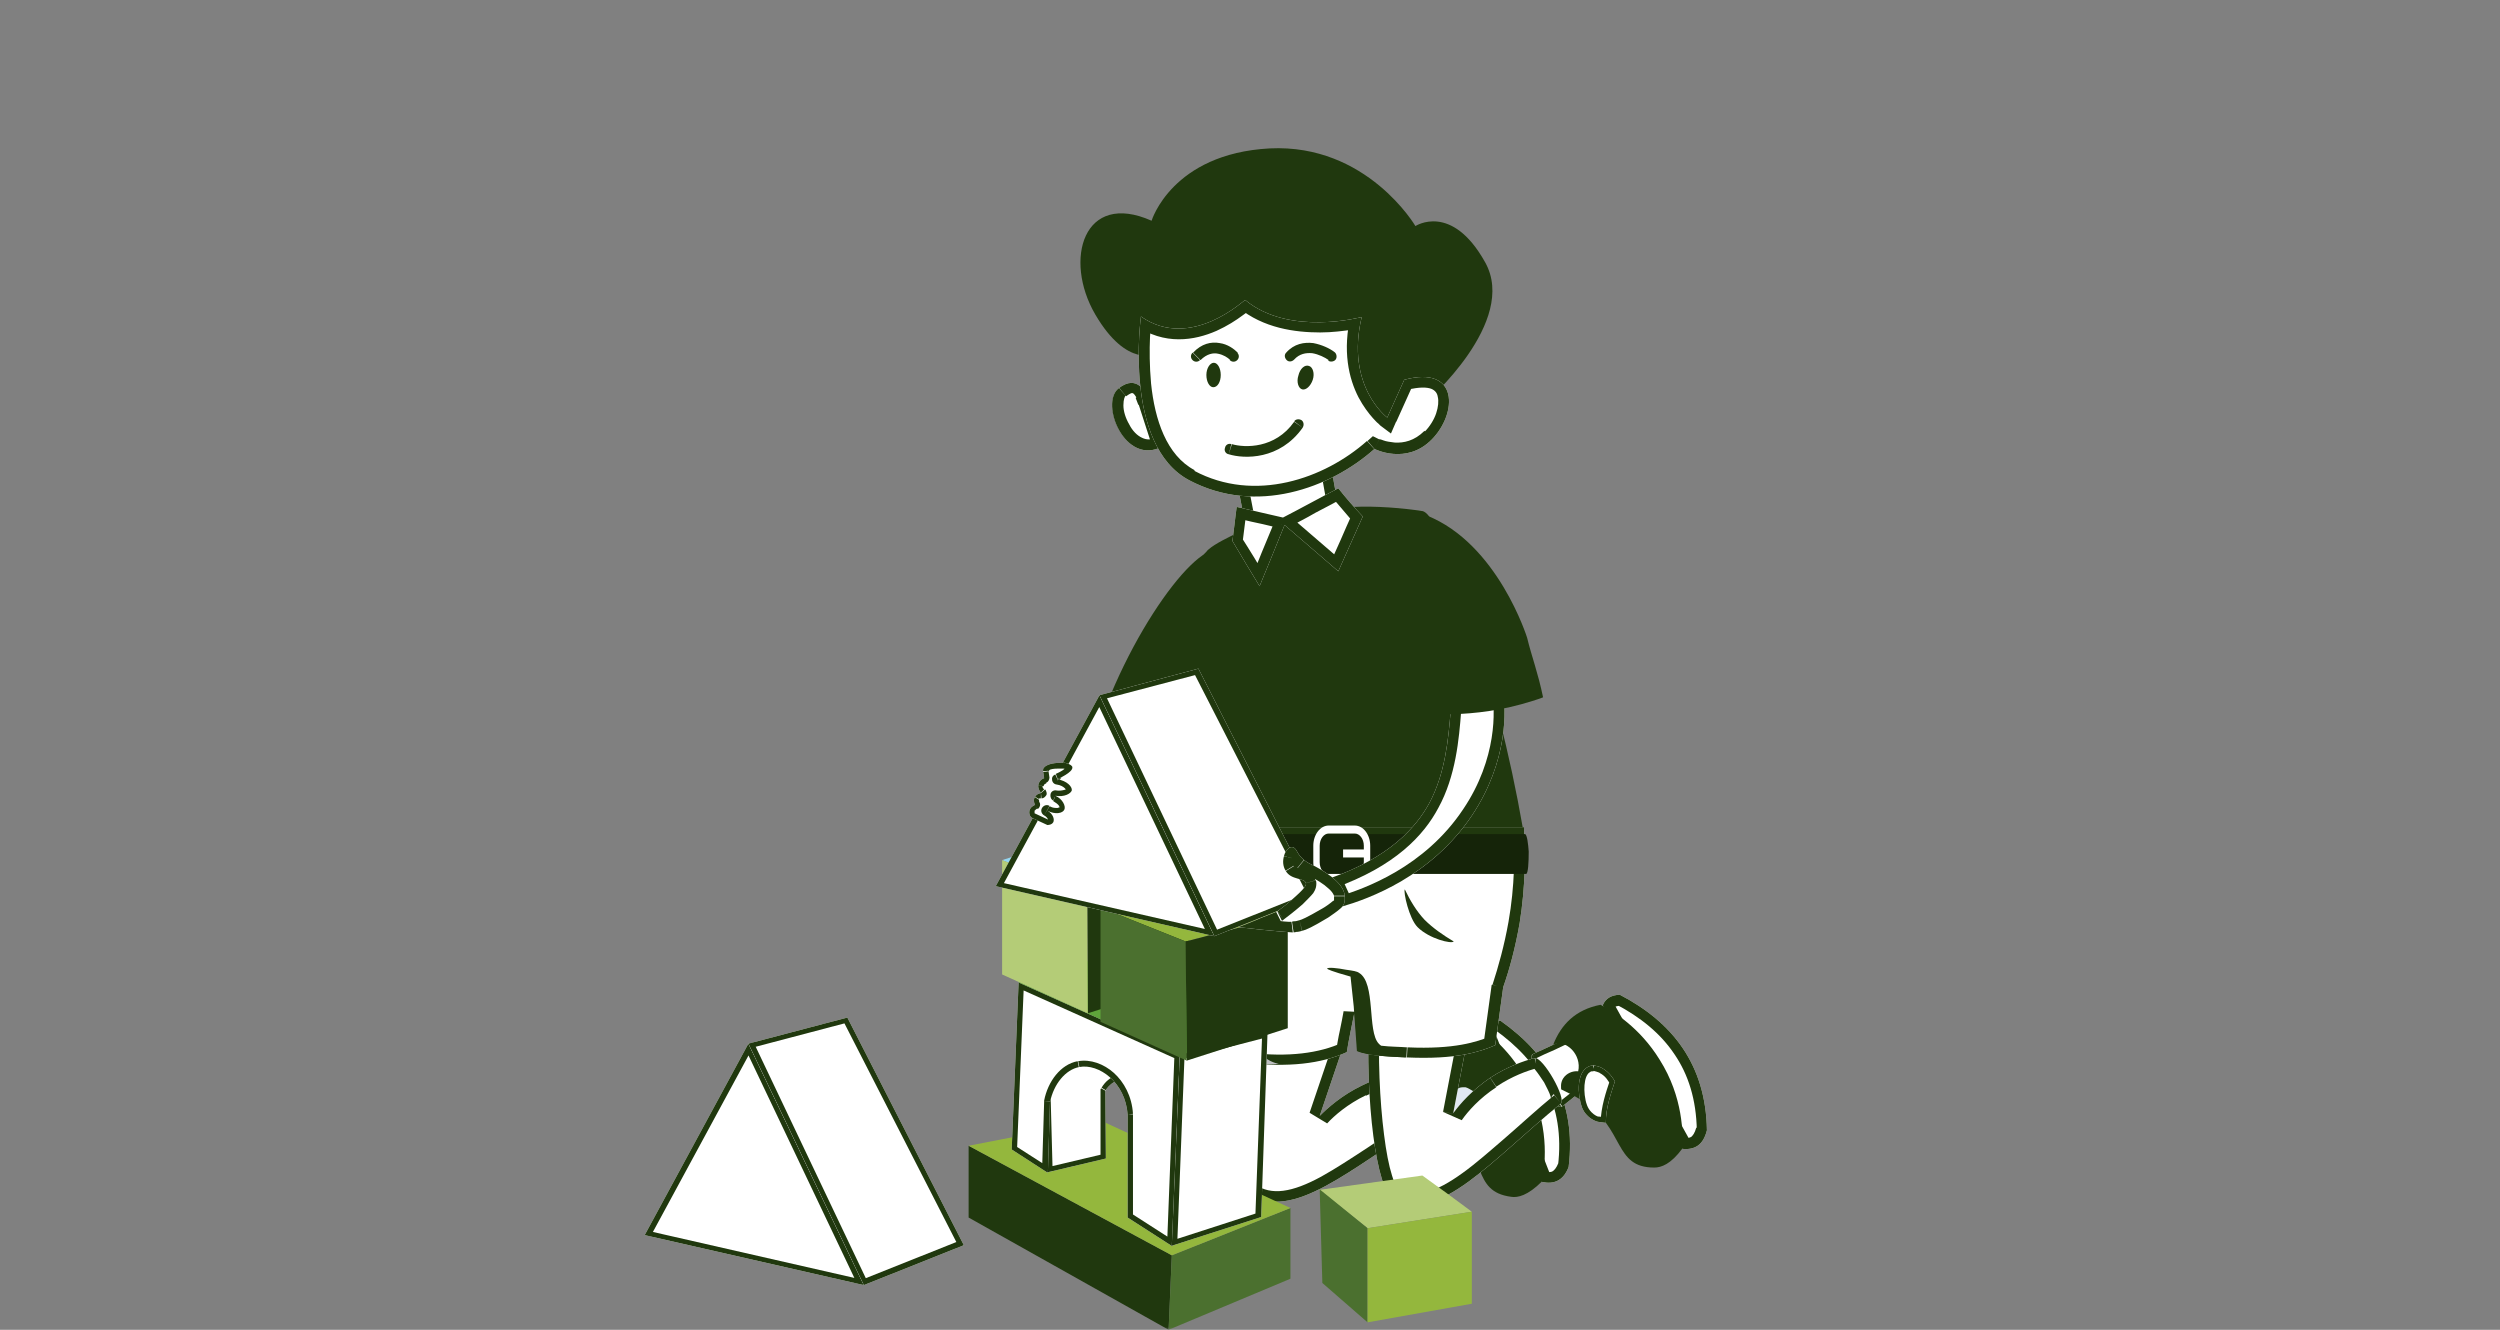 <svg version="1.1" id="Layer_1" xmlns="http://www.w3.org/2000/svg" xmlns:xlink="http://www.w3.org/1999/xlink" x="0" y="0" viewBox="0 0 470 250" style="enable-background:new 0 0 470 250" xml:space="preserve"><rect x="0" y="0" width="470" height="250" fill="#808080" stroke="none"/><style>.st3{fill:#fff}.st3,.st4{clip-path:url(#SVGID_00000135680100378843839800000013368818271233107361_)}.st5{clip-path:url(#SVGID_00000111905922627870145030000014826748073936662973_);fill:#20380e}.st6{clip-path:url(#SVGID_00000135680100378843839800000013368818271233107361_);fill:#e1e8f2}.st7,.st8,.st9{clip-path:url(#SVGID_00000077319583913307802240000014348191187465532044_);fill:#20380e}.st8,.st9{clip-path:url(#SVGID_00000135680100378843839800000013368818271233107361_)}.st9{clip-path:url(#SVGID_00000022556492047859822660000014709044528657222542_)}.st10,.st11,.st12{clip-path:url(#SVGID_00000009588872953577512750000015418937497278863799_);fill:#20380e}.st11,.st12{clip-path:url(#SVGID_00000177470334291607441370000005081889018690536071_)}.st12{clip-path:url(#SVGID_00000049931353834620743130000009963089770086539950_)}.st13,.st14,.st15{clip-path:url(#SVGID_00000181081267601588806050000011008824291891019427_);fill:#20380e}.st14,.st15{clip-path:url(#SVGID_00000136398150506580106090000017619537198171196310_)}.st15{clip-path:url(#SVGID_00000121982967019468945060000018198291234037246391_)}.st16{clip-path:url(#SVGID_00000135680100378843839800000013368818271233107361_);enable-background:new}.st17{clip-path:url(#SVGID_00000023980646645779190210000003734245288897544635_);fill:#bcbec0}.st18,.st19{clip-path:url(#SVGID_00000135680100378843839800000013368818271233107361_);fill:#eaa15e}.st19{fill:#152409}.st20{clip-path:url(#SVGID_00000116228951393075935270000008579988205195153287_);fill:#20380e}.st21,.st22{clip-path:url(#SVGID_00000135680100378843839800000013368818271233107361_);fill:#4b702f}.st22{fill:#94b73d}.st23,.st24,.st25{clip-path:url(#SVGID_00000063591283561279236540000011275215289679734151_);fill:#20380e}.st24,.st25{clip-path:url(#SVGID_00000090289192809184017190000009664509873481423763_)}.st25{clip-path:url(#SVGID_00000156548943611194407160000017889024051951025829_)}.st26,.st27,.st28{clip-path:url(#SVGID_00000135680100378843839800000013368818271233107361_);fill:#5fa43a}.st27,.st28{fill:#94d7f2}.st28{fill:#b4cc77}.st29,.st30{clip-path:url(#SVGID_00000067210826196412195620000013067221322789533063_);fill:#20380e}.st30{clip-path:url(#SVGID_00000018205694575850712450000011118221002246216605_)}.st31,.st32,.st33{clip-path:url(#SVGID_00000165924778855855544670000015075416577343883908_);fill:#20380e}.st32,.st33{clip-path:url(#SVGID_00000023256478004318003120000017234545443606474124_)}.st33{clip-path:url(#SVGID_00000064354079321109232410000012262935871088370366_)}.st34,.st35,.st36{clip-path:url(#SVGID_00000008123142874138150670000004366531477472944524_);fill:#20380e}.st35,.st36{clip-path:url(#SVGID_00000159434383547711884990000012151650840685509026_)}.st36{clip-path:url(#SVGID_00000049211500597004331860000017036356491167579818_)}</style><switch><g><defs><filter id="Adobe_OpacityMaskFilter" filterUnits="userSpaceOnUse" x="0" y="0" width="470" height="250"><feColorMatrix values="1 0 0 0 0 0 1 0 0 0 0 0 1 0 0 0 0 0 1 0"/></filter></defs><mask maskUnits="userSpaceOnUse" x="0" y="0" width="470" height="250" id="SVGID_1_"><g style="filter:url(#Adobe_OpacityMaskFilter)"><path d="M0 20C0 9 9 0 20 0h430c11 0 20 9 20 20v230H0V20z" style="fill:#f4f7eb"/></g></mask><g style="mask:url(#SVGID_1_)"><defs><path id="SVGID_00000042708770579360643350000014002707470382824608_" d="M0 0h470v250H0z"/></defs><clipPath id="SVGID_00000120557429947375079470000010878964257929508276_"><use xlink:href="#SVGID_00000042708770579360643350000014002707470382824608_" style="overflow:visible"/></clipPath><path style="clip-path:url(#SVGID_00000120557429947375079470000010878964257929508276_);fill:#fff" d="M252.4 99.8c-.7-4.1-1.5-8.2-2.2-12.3-5.9 1.1-11.8 2.2-17.6 3.3.8 4.1 1.6 8.3 2.4 12.4 5.8-1.2 11.6-2.3 17.4-3.4z"/><g style="clip-path:url(#SVGID_00000120557429947375079470000010878964257929508276_)"><defs><path id="SVGID_00000096035536442571650710000010392098200776851896_" d="M252.4 99.8c-.7-4.1-1.5-8.2-2.2-12.3-5.9 1.1-11.8 2.2-17.6 3.3.8 4.1 1.6 8.3 2.4 12.4 5.8-1.2 11.6-2.3 17.4-3.4z"/></defs><clipPath id="SVGID_00000033331770361735684110000004959415313530397095_"><use xlink:href="#SVGID_00000096035536442571650710000010392098200776851896_" style="overflow:visible"/></clipPath><path style="clip-path:url(#SVGID_00000033331770361735684110000004959415313530397095_);fill:#20380e" d="M235.3 105.1c2.9-.6 5.8-1.1 8.7-1.7 2.9-.6 5.8-1.1 8.7-1.7l-.8-3.9c-2.9.6-5.8 1.1-8.7 1.7-2.9.6-5.8 1.1-8.7 1.7l.8 3.9zm-4.7-14c.4 2.1.8 4.1 1.2 6.2.4 2.1.8 4.1 1.2 6.2l3.9-.8c-.4-2.1-.8-4.1-1.2-6.2-.4-2.1-.8-4.1-1.2-6.2l-3.9.8zm19.2-5.6c-2.9.5-5.9 1.1-8.8 1.6-2.9.5-5.9 1.1-8.8 1.6l.7 3.9c2.9-.5 5.9-1.1 8.8-1.6 2.9-.5 5.9-1.1 8.8-1.6l-.7-3.9zm4.5 13.9c-.7-4.1-1.5-8.2-2.2-12.3l-3.9.7c.7 4.1 1.5 8.2 2.2 12.3l3.9-.7zm-19.3 3.7-2 .4.4 2 2-.4-.4-2zm-2.5-12.3-.4-2-2 .4.4 2 2-.4zm17.7-3.3 2-.3-.4-2-2 .4.4 1.9zm2.2 12.3.4 2 1.9-.4-.3-1.9-2 .3z"/></g><path style="clip-path:url(#SVGID_00000120557429947375079470000010878964257929508276_);fill:#e1e8f2" d="M264.4 200.8c-1.3.6 2.2 11.3 4.2 10.5 1.4-.8 2.8-1.7 4.2-2.5.4-.7.8-1.7 1-2.9.7-3.6-1-6.5-1.6-7.5l-7.8 2.4z"/><path style="clip-path:url(#SVGID_00000120557429947375079470000010878964257929508276_);fill:#fff" d="M282.1 191.9c-1.5-.1-2.7.3-3.4 1.5l11.2 28.8c2.2.5 4-.2 5-2.8 1.5-12.2-3.6-21-12.8-27.5z"/><g style="clip-path:url(#SVGID_00000120557429947375079470000010878964257929508276_)"><defs><path id="SVGID_00000032650487747697508290000003585868337297253564_" d="M282.1 191.9c-1.5-.1-2.7.3-3.4 1.5l11.2 28.8c2.2.5 4-.2 5-2.8 1.5-12.2-3.6-21-12.8-27.5z"/></defs><clipPath id="SVGID_00000077324901383647044730000003937437551061323400_"><use xlink:href="#SVGID_00000032650487747697508290000003585868337297253564_" style="overflow:visible"/></clipPath><path style="clip-path:url(#SVGID_00000077324901383647044730000003937437551061323400_);fill:#20380e" d="M282.1 189.9v4-4zm14.8 29.7c.8-6.4-.2-12.1-2.6-17s-6.2-9-11.1-12.4l-2.3 3.3c4.4 3.1 7.7 6.7 9.8 10.9 2 4.1 2.9 9 2.2 14.8l4 .4zm-7.5 4.5c1.4.3 2.9.3 4.3-.4s2.4-2 3-3.6l-3.7-1.5c-.4 1-.8 1.4-1.1 1.6-.3.2-.8.2-1.5 0l-1 3.9zm-12.6-29.9L288 223l3.7-1.5-11.2-28.8-3.7 1.5zm5.5-4.3c-2-.2-4 .4-5.3 2.5l3.4 2.1c.2-.4.6-.6 1.5-.6l.4-4zm-.2 2 1.2-1.6-.5-.4h-.6v2zm12.8 27.5 1.9.7.1-.2v-.3l-2-.2zm-5 2.8-1.9.7.4 1 1 .2.5-1.9zm-11.2-28.8-1.7-1-.5.8.4.9 1.8-.7zm3.4-1.5-.2 2h.2v-2z"/></g><path style="clip-path:url(#SVGID_00000120557429947375079470000010878964257929508276_);fill:#20380e" d="M272.4 205.1c-1.1-.2-2.3.1-3 .9-.7.8-.7 1.8-.7 2 .9.6 2.3 1.5 3.8 2.8 7.2 6.4 4 13.2 11.6 14.2 1.2.2 3.1-.2 5.8-2.9.5-2.5 1.5-9.5-2-17.1-2.9-6.5-7.4-10.2-9.6-11.7-4.8.3-7.8 2.7-9.9 6.2 2.6-.7 5.2 2.7 4 5.6z"/><path style="clip-path:url(#SVGID_00000120557429947375079470000010878964257929508276_);fill:#e1e8f2" d="M275.5 204.4c.4.1.9.4 1.4.7 1.3.9 1.9 2.2 2.1 2.8-1.1 2.3-2.3 4.6-2.8 7.5l-1.4-.4c-.4-.2-1.1-.6-1.7-1.3-.9-1.2-1-2.5-1-2.9-.2-3.2.7-5.7 2.3-6.3.3-.1.7-.1 1.1-.1z"/><path style="clip-path:url(#SVGID_00000120557429947375079470000010878964257929508276_);fill:#fff" d="M264.7 201.5c-2.1.3-5.3.9-8.7 2.6-3.7 1.8-6.3 4.1-7.9 5.7l4.1-12.1c-4.9-3.6-15.9-15.6-17.1-8.8-3.1 16.7-3.1 33.1-.3 35.4 8.1 5.7 19.3-4.8 33.6-13.6 1.2-.8-2.2-9.2-3.7-9.2z"/><g style="clip-path:url(#SVGID_00000120557429947375079470000010878964257929508276_)"><defs><path id="SVGID_00000120521117683275093340000001255497859331574712_" d="M264.7 201.5c-2.1.3-5.3.9-8.7 2.6-3.7 1.8-6.3 4.1-7.9 5.7l4.1-12.1c-4.9-3.6-15.9-15.6-17.1-8.8-3.1 16.7-3.1 33.1-.3 35.4 8.1 5.7 19.3-4.8 33.6-13.6 1.2-.8-2.2-9.2-3.7-9.2z"/></defs><clipPath id="SVGID_00000098914119240611538830000010139060183382486942_"><use xlink:href="#SVGID_00000120521117683275093340000001255497859331574712_" style="overflow:visible"/></clipPath><path style="clip-path:url(#SVGID_00000098914119240611538830000010139060183382486942_);fill:#20380e" d="m263.2 202.9 2.8-2.8-2.8 2.8zm6.2 9.5c1-.6 1.2-1.7 1.2-2.1.1-.6 0-1.2-.1-1.7-.2-1.1-.6-2.4-1.1-3.5-.5-1.2-1.1-2.4-1.7-3.3-.3-.5-.7-.9-1.1-1.3-.3-.3-1.1-.9-2.1-.9l.1 4c-.6 0-.9-.3-.8-.2.1.1.2.3.5.6.4.7.9 1.6 1.3 2.6s.7 2 .8 2.7c.1.4.1.6.1.6 0 .2 0-.5.7-.9l2.2 3.4zM233.6 226c5.1 3.5 10.9 1.8 16.6-1.3 2.9-1.6 6-3.6 9.2-5.7 3.2-2.1 6.5-4.4 10.1-6.6l-2.1-3.4c-3.6 2.2-7 4.6-10.2 6.7-3.2 2.1-6.1 4-8.8 5.5-5.5 3-9.4 3.6-12.4 1.5l-2.4 3.3zm-.6-37.4c-1.6 8.4-2.3 16.8-2.4 23.4 0 3.3.1 6.2.5 8.5.2 1.1.4 2.2.8 3 .3.8.8 1.7 1.5 2.3l2.5-3.1c.1.1-.1-.1-.3-.6-.2-.5-.4-1.3-.5-2.3-.3-2-.5-4.6-.5-7.8 0-6.3.8-14.5 2.3-22.7l-3.9-.7zm20.3 7.5c-1.1-.8-2.7-2.2-4.4-3.7-1.7-1.5-3.7-3.2-5.5-4.5-1.7-1.3-3.7-2.5-5.5-2.9-1-.2-2.1-.1-3.1.6s-1.5 1.8-1.7 3l3.9.7c.1-.6.2-.6.1-.5-.2.1-.2 0 .1.1.8.1 2.1.8 3.8 2.1 1.7 1.2 3.5 2.8 5.2 4.3 1.7 1.5 3.4 3 4.7 4l2.4-3.2zm-3.3 14.4 4.1-12.1-3.8-1.3-4.1 12.1 3.8 1.3zm5-8.2c-4 2-6.7 4.4-8.4 6.1l2.9 2.8c1.4-1.5 3.8-3.6 7.3-5.3l-1.8-3.6zm9.4-2.7c-2.3.3-5.7 1-9.4 2.8l1.8 3.6c3.2-1.6 6.1-2.2 8.1-2.4l-.5-4zm.2 1.9v-2l-4.7.1 3.3 3.3 1.4-1.4zm3.7 9.2-1-1.7 1 1.7zm-33.6 13.6-1.3 1.6h.2l1.1-1.6zm.3-35.3-2-.4 2 .4zm17.1 8.8 1.9.6.5-1.4-1.2-.9-1.2 1.7zm-4 12-1.9-.6 3.3 2-1.4-1.4zm7.8-5.7-.9-1.8.9 1.8zm8.8-2.6.2 2 4.1-.5-2.9-2.9-1.4 1.4z"/></g><path style="clip-path:url(#SVGID_00000120557429947375079470000010878964257929508276_);fill:#fff" d="M288.1 198.2c-1.2.8 3.7 10.9 5.6 9.8 1.3-1 2.5-2 3.8-3.1.3-.8.6-1.8.6-3 .2-3.7-1.8-6.4-2.5-7.2-2.5 1.2-5 2.4-7.5 3.5z"/><g style="clip-path:url(#SVGID_00000120557429947375079470000010878964257929508276_)"><defs><path id="SVGID_00000040569889414525446390000014871132439547569043_" d="M288.1 198.2c-1.2.8 3.7 10.9 5.6 9.8 1.3-1 2.5-2 3.8-3.1.3-.8.6-1.8.6-3 .2-3.7-1.8-6.4-2.5-7.2-2.5 1.2-5 2.4-7.5 3.5z"/></defs><clipPath id="SVGID_00000103238857741343958760000006281062318128915341_"><use xlink:href="#SVGID_00000040569889414525446390000014871132439547569043_" style="overflow:visible"/></clipPath><path style="clip-path:url(#SVGID_00000103238857741343958760000006281062318128915341_);fill:#20380e" d="M289.1 198.3h-2 2zm6.1-4.4c-1.2.6-2.5 1.2-3.7 1.7-1.2.6-2.5 1.2-3.8 1.7l.8 1.8c1.2-.6 2.5-1.2 3.7-1.7 1.2-.6 2.5-1.2 3.8-1.7l-.8-1.8zm4 8.2c.2-4-2-7-2.8-7.9l-1.5 1.3c.7.8 2.5 3.3 2.3 6.5l2 .1zm-.7 3.3c.3-.9.7-2 .7-3.3l-2-.1c0 1.1-.3 2-.6 2.7l1.9.7zm-4.2 3.4c.6-.5 1.3-1 1.9-1.5.6-.5 1.3-1 1.9-1.5l-1.2-1.6c-.6.5-1.3 1-1.9 1.5-.6.5-1.3 1-1.9 1.5l1.2 1.6zm-6.7-11.4c-.4.2-.5.6-.6.8-.1.3-.1.5-.1.8 0 .5.2 1 .3 1.6.3 1.1.9 2.5 1.6 3.8.7 1.3 1.5 2.5 2.2 3.4.4.4.8.8 1.3 1.1.5.3 1.1.5 1.8.1l-1-1.7c.2-.1.3 0 .2-.1-.2-.1-.4-.3-.7-.7-.6-.7-1.3-1.8-2-3.1-.6-1.2-1.2-2.5-1.5-3.4-.2-.5-.2-.9-.2-1.1v-.1s-.1.2-.3.4l-1-1.8zm.5.9h-1v1.6l1.4-.7-.4-.9zm7.5-3.5.8-.6-.5-.6-.7.3.4.9zm2.6 7.2-1-.1 1 .1zm-.7 3 .6.8.2-.2.1-.3-.9-.3zm-3.8 3.1.5.9h.2l-.7-.9zm-5.6-9.9h1v-1.8l-1.5 1 .5.8z"/></g><path style="clip-path:url(#SVGID_00000120557429947375079470000010878964257929508276_);fill:#fff" d="M304.5 187c-1.5.1-2.6.6-3.2 2l15 27c2.3.2 3.9-.7 4.6-3.5-.2-12.3-6.4-20.3-16.4-25.5z"/><g style="clip-path:url(#SVGID_00000120557429947375079470000010878964257929508276_)"><defs><path id="SVGID_00000104666523051880239740000012318715283089837234_" d="M304.5 187c-1.5.1-2.6.6-3.2 2l15 27c2.3.2 3.9-.7 4.6-3.5-.2-12.3-6.4-20.3-16.4-25.5z"/></defs><clipPath id="SVGID_00000054223610852134746390000013531940252604848804_"><use xlink:href="#SVGID_00000104666523051880239740000012318715283089837234_" style="overflow:visible"/></clipPath><path style="clip-path:url(#SVGID_00000054223610852134746390000013531940252604848804_);fill:#20380e" d="m303.1 185.6 2.8 2.8-2.8-2.8zm19.8 26.9c-.1-6.5-1.8-12-4.9-16.5-3.1-4.5-7.4-8-12.6-10.8l-1.8 3.5c4.8 2.5 8.6 5.6 11.2 9.5 2.6 3.8 4.1 8.5 4.2 14.3h3.9zm-6.8 5.5c1.4.2 3-.1 4.2-1 1.3-.9 2.1-2.3 2.5-4l-3.9-1c-.3 1.1-.7 1.5-.9 1.7-.3.2-.7.3-1.5.3l-.4 4zm-16.5-28 15 27 3.5-1.9-15-27-3.5 1.9zm4.8-5c-.9.1-1.9.3-2.8.8-.9.5-1.6 1.3-2.1 2.4l3.7 1.6c.1-.3.3-.4.4-.5.2-.1.5-.2 1-.2l-.2-4.1zm.1 2 .9-1.8-1.3-.7-1 1 1.4 1.5zm16.4 25.5 1.9.5.1-.3v-.3l-2 .1zm-4.6 3.5-1.7 1 .5.9 1 .1.2-2zm-15-27-1.8-.8-.4.9.5.9 1.7-1zm3.2-2 .1 2h.8l.5-.5-1.4-1.5z"/></g><path style="clip-path:url(#SVGID_00000120557429947375079470000010878964257929508276_);fill:#20380e" d="M296.7 201.4c-1.1-.1-2.2.4-2.8 1.3-.6.9-.4 1.9-.4 2.1 1 .5 2.5 1.2 4.1 2.2 8 5.3 5.7 12.5 13.4 12.5 1.3 0 3.1-.6 5.3-3.6.1-2.6.2-9.6-4.3-16.7-3.7-6-8.7-9.1-11.1-10.3-4.7.9-7.4 3.7-8.9 7.5 2.4-1.1 5.4 1.9 4.7 5z"/><path style="clip-path:url(#SVGID_00000120557429947375079470000010878964257929508276_);fill:#fff" d="M299.7 200.3c.4.1 1 .2 1.5.5 1.4.8 2.1 2 2.4 2.5-.8 2.5-1.7 4.9-1.7 7.8l-1.5-.2c-.4-.1-1.2-.4-1.9-1.1-1.1-1-1.3-2.3-1.4-2.7-.7-3.1-.1-5.7 1.4-6.5.3-.2.7-.3 1.2-.3z"/><g style="clip-path:url(#SVGID_00000120557429947375079470000010878964257929508276_)"><defs><path id="SVGID_00000008851230898456064710000014932720985212727448_" d="M299.7 200.3c.4.1 1 .2 1.5.5 1.4.8 2.1 2 2.4 2.5-.8 2.5-1.7 4.9-1.7 7.8l-1.5-.2c-.4-.1-1.2-.4-1.9-1.1-1.1-1-1.3-2.3-1.4-2.7-.7-3.1-.1-5.7 1.4-6.5.3-.2.7-.3 1.2-.3z"/></defs><clipPath id="SVGID_00000038371009691670570300000004379390928005754284_"><use xlink:href="#SVGID_00000008851230898456064710000014932720985212727448_" style="overflow:visible"/></clipPath><path style="clip-path:url(#SVGID_00000038371009691670570300000004379390928005754284_);fill:#20380e" d="M299 201.5c.1-.1.3-.1.6-.1l-.1-2c-.6 0-1.1.2-1.6.4l1.1 1.7zm-.9 5.4c-.3-1.4-.3-2.7-.1-3.7.2-1 .6-1.5 1-1.7l-.9-1.8c-1.1.6-1.8 1.8-2 3.1-.3 1.3-.2 2.9.1 4.5l1.9-.4zm1.1 2.2c-.8-.8-1-1.8-1.1-2.2l-2 .3c.1.5.4 2 1.7 3.3l1.4-1.4zm1.5.9c-.4-.1-.9-.3-1.5-.9l-1.4 1.4c.8.8 1.7 1.1 2.2 1.3l.7-1.8zm1.3.1-1.5-.2-.3 2 1.5.2.3-2zm.7-7.1c-.8 2.4-1.7 5-1.8 8.1h2c0-2.7.8-5 1.7-7.5l-1.9-.6zm-2-1.3c1.2.6 1.7 1.6 2 2.1l1.8-.9c-.3-.6-1.1-2-2.8-2.9l-1 1.7zm-1.2-.4c.4.1.8.2 1.3.4l.9-1.8c-.7-.4-1.3-.5-1.8-.6l-.4 2zm-.9-.7.5.9-.5-.9zm-1.4 6.5 1-.2-1 .2zm1.4 2.7-.7.7.7-.7zm1.8 1.1-.3 1h.2l.1-1zm1.5.2-.1 1 1.1.2v-1.1l-1-.1zm1.7-7.7.9.3.1-.4-.2-.4-.8.5zm-2.4-2.5-.5.9.5-.9zm-1.5-.6.2-1h-.2v1z"/></g><path style="clip-path:url(#SVGID_00000120557429947375079470000010878964257929508276_);fill:#fff" d="M288.5 198.9c-2.1.6-5.1 1.6-8.3 3.7-3.4 2.3-5.7 4.9-7 6.7l2.4-12.5c-5.4-2.9-17.8-13.3-18.2-6.4-.8 16.9 1.4 33.2 4.5 35.1 8.8 4.5 18.5-7.4 31.5-18 1.2-.9-3.3-8.8-4.9-8.6z"/><g style="clip-path:url(#SVGID_00000120557429947375079470000010878964257929508276_)"><defs><path id="SVGID_00000000938818037173204650000017977852105465053351_" d="M288.5 198.9c-2.1.6-5.1 1.6-8.3 3.7-3.4 2.3-5.7 4.9-7 6.7l2.4-12.5c-5.4-2.9-17.8-13.3-18.2-6.4-.8 16.9 1.4 33.2 4.5 35.1 8.8 4.5 18.5-7.4 31.5-18 1.2-.9-3.3-8.8-4.9-8.6z"/></defs><clipPath id="SVGID_00000030463064354872625960000002941975918023621532_"><use xlink:href="#SVGID_00000000938818037173204650000017977852105465053351_" style="overflow:visible"/></clipPath><path style="clip-path:url(#SVGID_00000030463064354872625960000002941975918023621532_);fill:#20380e" d="M294.7 209.1c.9-.8.9-1.9.9-2.3 0-.6-.2-1.1-.3-1.7-.3-1-.9-2.2-1.5-3.4-.6-1.1-1.4-2.2-2.1-3.1l-1.2-1.2c-.4-.3-1.2-.8-2.2-.6l.6 3.9c-.6.1-1-.2-.8-.1.1.1.3.2.5.5.5.6 1.1 1.5 1.7 2.4.5 1 1 1.9 1.2 2.6.1.4.1.6.1.6 0 .2-.1-.5.5-1l2.6 3.4zM261 227.3c5.5 2.8 11.1.3 16.3-3.5 2.7-1.9 5.4-4.3 8.3-6.9 2.9-2.6 5.9-5.3 9.1-7.9l-2.5-3.1c-3.3 2.7-6.3 5.5-9.2 8-2.9 2.5-5.5 4.8-8 6.6-5.1 3.7-8.8 4.8-12.1 3.2l-1.9 3.6zm-5.6-36.9c-.4 8.6 0 17 .8 23.5.4 3.3 1 6.1 1.7 8.3.3 1.1.7 2.1 1.2 2.9.4.8 1 1.6 1.8 2.1l2.1-3.4c.1 0-.1 0-.4-.6-.3-.5-.6-1.2-.9-2.2-.6-1.9-1.1-4.5-1.5-7.7-.8-6.3-1.2-14.5-.8-22.8l-4-.1zm21.2 4.7c-1.2-.7-2.9-1.8-4.9-3.1-1.9-1.3-4.1-2.7-6.1-3.8-1.9-1-4-2-5.9-2.1-1 0-2.1.2-3 1.1-.9.9-1.2 2-1.3 3.2l4 .2c0-.6.2-.6 0-.5-.1.1-.2.1.1.1.8 0 2.2.5 4.1 1.6 1.8 1 3.8 2.3 5.8 3.6 1.9 1.2 3.8 2.5 5.2 3.3l2-3.6zm-1.4 14.7 2.4-12.5-3.9-.8-2.4 12.5 3.9.8zm3.9-8.8c-3.7 2.5-6.1 5.3-7.5 7.2l3.2 2.4c1.2-1.7 3.3-4.1 6.5-6.2l-2.2-3.4zm8.9-4c-2.2.6-5.5 1.7-8.9 4l2.2 3.3c3-2 5.8-3 7.7-3.5l-1-3.8zm5.4 10.5 1.3 1.5-1.3-1.5zm-31.5 18-1 1.7h.2l.8-1.7zm-4.5-35.1 2 .1-2-.1zm18.2 6.5 2 .4.3-1.4-1.3-.7-1 1.7zm-2.4 12.5-2-.4 3.6 1.6-1.6-1.2zm7-6.7-1.1-1.7 1.1 1.7zm8.3-3.8-.3-2h-.2l.5 2z"/></g><path style="clip-path:url(#SVGID_00000120557429947375079470000010878964257929508276_);fill:#20380e" d="M231.9 108.1c-.8-1.7-1.6-4.4-2.8-4.7-5.1-1.1-19.6 19.5-24.8 40.7 1.7 1.2 4.5 2.9 8.1 3.9 3.3 1 8.3 3.1 10.3 3 .9-1.5 2.8-5.3 4.4-8.5 5.1-9.8 10.9-30 5.6-34l-.8-.4z"/><path style="clip-path:url(#SVGID_00000120557429947375079470000010878964257929508276_);fill:#20380e" d="M275.7 114.5c-2.7-7.5-5.7-17.6-8.2-18.4-3.7-.6-9-1-13-.8 0 .6.1 1.2.2 1.8-5 .2-9.9.4-13.7.6-3.6 1.1-6.2 2.3-8.6 3.4-.1-.3-.1-.5-.2-.7-.8.4-3.8 1.8-5 2.9-.1.1-.2.1-.2.2-3.3 3.3-3.2 6.5-2 21.6.3 4.2 1.1 13.1 4.4 28.8 1 4.9 2 9 2.6 11.7 4-.6 6.9-1.1 9.7-1.6 3.4-.6 6.6-1.1 11.3-2 0 .1 0 .2.1.3 5-1 11.8-2.4 18.5-3.7 5.4-1.1 10.6-2.1 14.7-2.9-2.4-13.8-6-28.1-10.6-41.2z"/><path style="clip-path:url(#SVGID_00000120557429947375079470000010878964257929508276_);fill:#fff" d="M251.6 91.8c-3.5 1.8-6.9 3.7-10.4 5.5-2.9-.7-5.8-1.3-8.7-2-.3 2.1-.5 4.3-.8 6.4 1.7 2.9 3.4 5.7 5.1 8.5 1.6-3.8 3.1-7.6 4.7-11.5l10.1 8.7c1.5-3.4 3.1-6.9 4.6-10.3-1.6-1.7-3.1-3.4-4.6-5.3z"/><g style="clip-path:url(#SVGID_00000120557429947375079470000010878964257929508276_)"><defs><path id="SVGID_00000178206827057317436800000006347616842421878451_" d="M251.6 91.8c-3.5 1.8-6.9 3.7-10.4 5.5-2.9-.7-5.8-1.3-8.7-2-.3 2.1-.5 4.3-.8 6.4 1.7 2.9 3.4 5.7 5.1 8.5 1.6-3.8 3.1-7.6 4.7-11.5l10.1 8.7c1.5-3.4 3.1-6.9 4.6-10.3-1.6-1.7-3.1-3.4-4.6-5.3z"/></defs><clipPath id="SVGID_00000180355793722675997970000009918786750845020559_"><use xlink:href="#SVGID_00000178206827057317436800000006347616842421878451_" style="overflow:visible"/></clipPath><path style="clip-path:url(#SVGID_00000180355793722675997970000009918786750845020559_);fill:#20380e" d="M257.7 95.9c-.8-.9-1.5-1.8-2.3-2.7-.8-.9-1.5-1.8-2.3-2.7l-3 2.6c.8.9 1.5 1.8 2.3 2.7.8.9 1.5 1.8 2.3 2.7l3-2.6zm-4.3 12.5c.8-1.7 1.5-3.4 2.3-5.2.8-1.7 1.5-3.4 2.3-5.2l-3.7-1.6c-.8 1.7-1.5 3.4-2.3 5.2-.8 1.7-1.5 3.4-2.3 5.2l3.7 1.6zm-13.2-8.1 10.1 8.7 2.6-3-10.1-8.7-2.6 3zm-1.6 10.7c1.6-3.8 3.1-7.6 4.7-11.4l-3.7-1.5c-1.6 3.8-3.2 7.7-4.7 11.5l3.7 1.4zm-8.7-8.2c1.7 2.9 3.4 5.7 5.1 8.5l3.4-2.1c-1.7-2.9-3.4-5.7-5.2-8.5l-3.3 2.1zm.5-7.7c-.1 1.1-.3 2.1-.4 3.2-.1 1.1-.3 2.1-.4 3.2l4 .5c.1-1.1.3-2.1.4-3.2.1-1.1.3-2.1.4-3.2l-4-.5zm11.2.3c-1.5-.3-2.9-.7-4.4-1-1.5-.3-2.9-.7-4.4-1l-.9 3.9c1.5.3 2.9.7 4.4 1 1.5.3 2.9.7 4.4 1l.9-3.9zm9-5.3c-1.7.9-3.5 1.8-5.2 2.8-1.7.9-3.5 1.8-5.2 2.8l1.9 3.5c1.7-.9 3.5-1.8 5.2-2.8 1.7-.9 3.5-1.8 5.2-2.8l-1.9-3.5zm5.6 7.1 1.8.8.5-1.2-.8-1-1.5 1.4zm-4.6 10.4-1.3 1.5 2 1.8 1.1-2.5-1.8-.8zm-10.1-8.8 1.3-1.5-2.1-1.8-1.1 2.6 1.9.7zm-4.7 11.5-1.7 1 2 3.4 1.5-3.7-1.8-.7zm-5.2-8.6-2-.2-.1.7.4.6 1.7-1.1zm.8-6.3.5-1.9-2.2-.5-.3 2.2 2 .2zm8.8 2-.5 1.9.7.2.7-.4-.9-1.7zm10.4-5.6 1.5-1.3-1-1.2-1.4.7.9 1.8z"/></g><path style="clip-path:url(#SVGID_00000120557429947375079470000010878964257929508276_);fill:#fff" d="M286.5 155.5h-55c-.2 2.9-.3 5.9-.3 8.9-.3 12.3 0 24 .8 35 .8.2 1.7.3 2.5.4 7.6.9 13.9.2 18.7-2 .3-2 1-5.3 1.4-7.3.2 2 .4 5.1.6 7.1 1.7.9 7 1.1 9.4 1.2 9.1.4 13.5-1 16.5-2.3.5-3.6 1-7.3 1.5-10.9 1.2-3.4 2.3-7.5 3.1-12.1 1.1-6.9 1.1-13.1.8-18z"/><g style="clip-path:url(#SVGID_00000120557429947375079470000010878964257929508276_)"><defs><path id="SVGID_00000062909180864621463870000011427521389260565394_" d="M286.5 155.5h-55c-.2 2.9-.3 5.9-.3 8.9-.3 12.3 0 24 .8 35 .8.2 1.7.3 2.5.4 7.6.9 13.9.2 18.7-2 .3-2 1-5.3 1.4-7.3.2 2 .4 5.1.6 7.1 1.7.9 7 1.1 9.4 1.2 9.1.4 13.5-1 16.5-2.3.5-3.6 1-7.3 1.5-10.9 1.2-3.4 2.3-7.5 3.1-12.1 1.1-6.9 1.1-13.1.8-18z"/></defs><clipPath id="SVGID_00000132803169835269915680000011338544714869975718_"><use xlink:href="#SVGID_00000062909180864621463870000011427521389260565394_" style="overflow:visible"/></clipPath><path style="clip-path:url(#SVGID_00000132803169835269915680000011338544714869975718_);fill:#20380e" d="m285.1 156.9 2.8-2.8-2.8 2.8zm2.4 17.1c1.2-7.2 1.3-13.6 1-18.7l-4 .3c.3 4.8.3 10.9-.9 17.7l3.9.7zm-3.2 12.4c1.2-3.5 2.4-7.7 3.2-12.4l-3.9-.7c-.8 4.5-1.9 8.4-3 11.8l3.7 1.3zm-1.4 10.5c.5-3.6 1-7.2 1.5-10.9l-4-.6c-.5 3.6-1 7.3-1.5 10.9l4 .6zm-18.5 4c9.4.4 14.1-1.1 17.4-2.4l-1.5-3.7c-2.7 1.1-6.9 2.5-15.7 2.1l-.2 4zm-10.3-1.5c.7.4 1.6.6 2.4.8.9.2 1.8.3 2.8.4 1.9.2 3.9.3 5 .3l.2-4c-1.2-.1-3.1-.1-4.8-.3-.9-.1-1.7-.2-2.4-.3-.7-.1-1.1-.3-1.3-.4l-1.9 3.5zm-1.6-8.7c.1 1 .2 2.2.3 3.5.1 1.3.2 2.6.3 3.6l4-.4c-.1-1-.2-2.2-.3-3.5-.1-1.3-.2-2.6-.3-3.6l-4 .4zm2.6 7.4c.2-1 .4-2.3.7-3.6.3-1.3.5-2.7.7-3.7l-3.9-.7c-.2 1-.4 2.3-.7 3.6-.3 1.3-.5 2.7-.7 3.7l3.9.7zm-20.8 3.7c7.9 1 14.6.2 19.8-2.2l-1.7-3.6c-4.3 2-10.2 2.8-17.6 1.9l-.5 3.9zm-2.7-.4c.9.2 1.8.3 2.7.4l.5-4c-.8-.1-1.6-.2-2.4-.4l-.8 4zm-2.5-37.1c-.3 12.4 0 24.1.8 35.2l4-.3c-.8-11-1.2-22.6-.8-34.8l-4-.1zm.4-8.9c-.2 2.9-.3 5.9-.3 9l4 .1c.1-3 .2-5.9.3-8.8l-4-.3zm57-1.9h-55v4h55v-4zm0 2 1.4-1.4-3.8-3.8.4 5.3 2-.1zm-.9 18.1 2 .3-2-.3zm-3.2 12.1-1.9-.6-.1.2v.2l2 .2zm-1.4 10.9.8 1.9 1.1-.4.2-1.1-2.1-.4zm-16.5 2.3.1-2-.1 2zm-9.4-1.3-2 .2.1 1.1.9.5 1-1.8zm-.6-7.1 2-.2-4-.2 2 .4zm-1.3 7.3.8 1.8.9-.4.2-1-1.9-.4zm-18.7 2 .2-2-.2 2zm-2.5-.4-2 .1.1 1.5 1.5.3.4-1.9zm-.9-35 2 .1-2-.1zm.4-8.9v-2h-1.9l-.1 1.9 2 .1zm55 0v2h4.8l-3.4-3.4-1.4 1.4z"/></g><g style="clip-path:url(#SVGID_00000120557429947375079470000010878964257929508276_);enable-background:new"><defs><path id="SVGID_00000090260959114836166650000011054040001626750899_" d="M0 0h470v250H0z"/></defs><clipPath id="SVGID_00000037668345730412354940000005484566895507733128_"><use xlink:href="#SVGID_00000090260959114836166650000011054040001626750899_" style="overflow:visible"/></clipPath><path style="clip-path:url(#SVGID_00000037668345730412354940000005484566895507733128_);fill:#bcbec0" d="M232 199.4c1.4.3 2.9.5 4.7.6 1.3.1 2.6.1 3.7 0-.6-.1-2.4-.6-3.6-2.2-.4-.6-.7-1.1-.8-1.6-.5-4.3-1-8.9-1.3-13.6-.6-9.8-.5-18.9 0-27.1h-3.2c-.4 8.6-.6 17.7-.3 27.3.1 5.7.4 11.3.8 16.6z"/></g><path style="clip-path:url(#SVGID_00000120557429947375079470000010878964257929508276_);fill:#20380e" d="M255.1 197.6c2.3 1 7.6 1.1 9.4 1.2-1.5-.3-2.7-.7-3.5-1.1 0 0-1-.6-1.8-1.5-2.2-2.3-.5-11.4-3.7-13.3-.4-.3-1.1-.4-2.5-.6-1.5-.3-3.4-.5-3.5-.2 0 .1.8.5 4.4 1.5.2 1.8.4 3.7.6 5.6.2 2.9.4 5.7.6 8.4zM266.5 174.3c2.2 2.2 6.4 3.2 6.8 2.7-2-1.2-3.9-2.5-5.5-4.1-1.5-1.6-2.7-3.6-3.7-5.7-.3.5.8 5.5 2.4 7.1z"/><path style="clip-path:url(#SVGID_00000120557429947375079470000010878964257929508276_);fill:#eaa15e" d="M237.9 172.4c-.6 2.5-3.5 4.8-4.2 4.6 1-1.7 1.9-3.3 2.2-5.1.4-1.8.3-3.7 0-5.6.7.2 2.4 4.3 2 6.1z"/><path style="clip-path:url(#SVGID_00000120557429947375079470000010878964257929508276_);fill:#152409" d="M286.9 164.3h-55.7c-.6 0-.6-2.4-.5-4.4.1-1.3.1-3.1.7-3.1h55.3c.4.1.6 1.9.7 3.3 0 1.9-.1 4.2-.5 4.2z"/><path style="clip-path:url(#SVGID_00000120557429947375079470000010878964257929508276_);fill:#fff" d="M254.7 164.4h-4.9c-.9 0-1.7-1-1.7-2.3V159c0-1.3.8-2.3 1.7-2.3h4.9c.9 0 1.7 1 1.7 2.3v.7h-3.9v1.5h3.9v.8c0 1.4-.7 2.4-1.7 2.4zm0-9.2h-4.9c-1.6 0-2.9 1.7-2.9 3.8v3.1c0 2.1 1.3 3.8 2.9 3.8h4.9c1.6 0 2.9-1.7 2.9-3.8V159c0-2.1-1.3-3.8-2.9-3.8z"/><path style="clip-path:url(#SVGID_00000120557429947375079470000010878964257929508276_);fill:#eaa15e" d="M232.8 156.1h1.4v9.8h-1.4z"/><path style="clip-path:url(#SVGID_00000120557429947375079470000010878964257929508276_);fill:#fff" d="M279.5 124.8c-1-.7-2.6-1.3-3.8-1-4.6 1.1-1 16.1-7 27.2-2.5 4.6-7.5 10.2-18.6 14.1.8 1.8 1.5 3.5 2.3 5.3 4.8-1.4 16.7-5.6 24.4-17.2 6.7-10.1 6.4-19.9 5.7-23.2-.3-1.2-.8-3.8-3-5.2z"/><g style="clip-path:url(#SVGID_00000120557429947375079470000010878964257929508276_)"><defs><path id="SVGID_00000015350507649050395440000005218437488702916770_" d="M279.5 124.8c-1-.7-2.6-1.3-3.8-1-4.6 1.1-1 16.1-7 27.2-2.5 4.6-7.5 10.2-18.6 14.1.8 1.8 1.5 3.5 2.3 5.3 4.8-1.4 16.7-5.6 24.4-17.2 6.7-10.1 6.4-19.9 5.7-23.2-.3-1.2-.8-3.8-3-5.2z"/></defs><clipPath id="SVGID_00000003810266934665099910000007838651385611260350_"><use xlink:href="#SVGID_00000015350507649050395440000005218437488702916770_" style="overflow:visible"/></clipPath><path style="clip-path:url(#SVGID_00000003810266934665099910000007838651385611260350_);fill:#20380e" d="M284.4 129.6c-.2-1.1-.9-4.5-3.8-6.5l-2.2 3.3c1.4.9 1.8 2.7 2.1 4l3.9-.8zm-6 24.7c7-10.6 6.8-20.9 6-24.7l-3.9.8c.6 2.9 1 12.2-5.4 21.7l3.3 2.2zm-25.5 18c4.9-1.4 17.4-5.8 25.5-18l-3.3-2.2c-7.3 11-18.7 15-23.3 16.4l1.1 3.8zm-4.7-6.4c.4.9.8 1.7 1.2 2.6.4.9.8 1.8 1.2 2.6l3.7-1.6c-.4-.9-.8-1.7-1.2-2.6-.4-.9-.8-1.8-1.2-2.6l-3.7 1.6zm18.7-15.9c-2.2 4.1-6.8 9.4-17.5 13.2l1.3 3.8c11.6-4.1 17-10 19.7-15.1l-3.5-1.9zm8.3-28.2c-2.4.6-3.3 2.9-3.7 4.6-.4 1.9-.6 4.4-.8 7-.4 5.3-1 11.4-3.8 16.6l3.5 1.9c3.3-6 3.9-13 4.3-18.2.2-2.7.4-4.9.7-6.4.2-.8.4-1.2.5-1.5.1-.1.1-.2.1-.2l-.8-3.8zm5.4 1.3c-.7-.4-1.5-.9-2.4-1.1-.9-.3-2-.4-3-.2l.9 3.9c.1 0 .5 0 1 .1s1 .4 1.3.6l2.2-3.3zm1.9 6.9-2 .4 2-.4zm-5.7 23.2-1.7-1.1 1.7 1.1zm-24.4 17.2-1.8.8.7 1.6 1.7-.5-.6-1.9zm-2.4-5.3-.7-1.9-2 .7.9 2 1.8-.8zm18.7-14.1-1.8-1 1.8 1zm7-27.2.5 1.9-.5-1.9zm3.8 1-1.1 1.7 1.1-1.7z"/></g><path style="clip-path:url(#SVGID_00000120557429947375079470000010878964257929508276_);fill:#20380e" d="M267.4 96.7h.1s.3.1.7.2c13.4 5.3 18.9 23 18.9 23 .9 3.7 2 6.4 3 11.2-1.3.5-2.7.9-4.1 1.3-5.5 1.5-10.5 1.9-14.7 1.9-.1-.7-.2-1.6-.4-2.7-.2-1.3-.4-2.4-.5-3.1 0 0 0-.3-.1-.5-.1 0-4.3-30.9-2.9-31.3zM182.1 228.9l37.6 21.1.6-14-38.2-20.6z"/><path style="clip-path:url(#SVGID_00000120557429947375079470000010878964257929508276_);fill:#4b702f" d="M242.6 227.1v13.3l-22.9 9.6.6-14z"/><path style="clip-path:url(#SVGID_00000120557429947375079470000010878964257929508276_);fill:#94b73d" d="m182.1 215.4 38.2 20.6 22.3-8.9-35.8-16.5z"/><path style="clip-path:url(#SVGID_00000120557429947375079470000010878964257929508276_);fill:#fff" d="m207.9 217.8-11 2.6-.6-22.4c2.3 0 5.7.3 9.4 1.4 4.3 1.3 7.4 3.1 7.2 3.5-.1.3-1.8-.5-3.4.5-.9.5-1.5 1.3-1.7 1.7l.1 12.7z"/><g style="clip-path:url(#SVGID_00000120557429947375079470000010878964257929508276_)"><defs><path id="SVGID_00000070113187184164760170000010562874246771662977_" d="m207.9 217.8-11 2.6-.6-22.4c2.3 0 5.7.3 9.4 1.4 4.3 1.3 7.4 3.1 7.2 3.5-.1.3-1.8-.5-3.4.5-.9.5-1.5 1.3-1.7 1.7l.1 12.7z"/></defs><clipPath id="SVGID_00000145032533915210155750000006031219738653756033_"><use xlink:href="#SVGID_00000070113187184164760170000010562874246771662977_" style="overflow:visible"/></clipPath><path style="clip-path:url(#SVGID_00000145032533915210155750000006031219738653756033_);fill:#20380e" d="m208.6 218.6-1.4-1.4 1.4 1.4zm-1.7-13.5v12.8h2v-12.8h-2zm2.2-2.6c-1.2.7-1.8 1.6-2 2l1.7 1c.2-.3.6-.9 1.3-1.3l-1-1.7zm2.9.1c.2-.5.6-.6.7-.6.1 0 .1 0 0 0h-.8c-.7 0-1.8 0-2.8.6l1 1.7c.6-.3 1.2-.4 1.7-.3h1.3c.2 0 .7-.2.9-.7l-2-.7zm-6.5-2.3c2.1.6 3.9 1.4 5.1 2 .6.3 1.1.6 1.4.8.1.1.1.1.2.1 0 0 0-.1-.1-.1 0-.1-.1-.3 0-.6l1.9.7c.1-.4 0-.7 0-.8-.1-.2-.2-.3-.2-.4l-.5-.5c-.4-.3-1-.6-1.6-1-1.4-.7-3.3-1.5-5.4-2.2l-.8 2zm-9.2-1.3c2.3 0 5.5.3 9.1 1.4l.6-1.9c-3.9-1.2-7.3-1.4-9.7-1.4v1.9zm1.6 21.4-.6-22.4-2 .1.6 22.4 2-.1zm9.8-3.5-11 2.6.5 1.9 11-2.6-.5-1.9zm.2 1h-1v2.4l1.7-1.7-.7-.7zm0-12.8-.9-.5-.1.2v.3h1zm1.7-1.7-.5-.9.5.9zm3.4-.5-.9-.3.9.3zm-7.3-3.5-.3 1 .3-1zm-9.4-1.4v-1h-1v1h1zm.6 22.4h-1v1.2l1.2-.3-.2-.9zm11-2.6.7.7 2.5-2.5-3.4.8.2 1z"/></g><path style="clip-path:url(#SVGID_00000120557429947375079470000010878964257929508276_);fill:#fff" d="m190.2 216.1 1.3-31.4 30.3 13.6-1.4 36-8.4-5.4v-19.3c-.4-6.1-5.4-9.7-9.1-9-2.6.5-4.8 3.2-5.5 6.6-.1 4.4-.3 8.9-.4 13.3l-6.8-4.4z"/><g style="clip-path:url(#SVGID_00000120557429947375079470000010878964257929508276_)"><defs><path id="SVGID_00000104677219746175457900000010254786457401220786_" d="m190.2 216.1 1.3-31.4 30.3 13.6-1.4 36-8.4-5.4v-19.3c-.4-6.1-5.4-9.7-9.1-9-2.6.5-4.8 3.2-5.5 6.6-.1 4.4-.3 8.9-.4 13.3l-6.8-4.4z"/></defs><clipPath id="SVGID_00000043433746761418629430000004943756520701428899_"><use xlink:href="#SVGID_00000104677219746175457900000010254786457401220786_" style="overflow:visible"/></clipPath><path style="clip-path:url(#SVGID_00000043433746761418629430000004943756520701428899_);fill:#20380e" d="m197.4 219.6-6.7-4.3-1.1 1.7 6.7 4.3 1.1-1.7zm-1.1-12.5c-.1 2.2-.1 4.4-.2 6.6-.1 2.2-.1 4.4-.2 6.6l2 .1c.1-2.2.1-4.4.2-6.6.1-2.2.1-4.4.2-6.6l-2-.1zm6.3-7.6c-3.2.6-5.6 3.8-6.3 7.4l2 .4c.6-3.2 2.6-5.4 4.7-5.8l-.4-2zm10.4 9.9c-.2-3.3-1.7-6-3.6-7.7-1.9-1.7-4.4-2.6-6.7-2.2l.4 2c1.5-.3 3.4.3 5 1.7s2.8 3.6 3 6.4l1.9-.2zm0 19.4v-19.3h-2v19.3h2zm7.9 4.6-8.4-5.4-1.1 1.7 8.4 5.4 1.1-1.7zm-.1-35.2-1.4 36 2 .1 1.4-36-2-.1zm-29.7-12.6 30.3 13.6.8-1.8-30.3-13.6-.8 1.8zm.1 30.6 1.3-31.4-2-.1-1.3 31.4 2 .1zm5.7 4.2-.5.8 1.5.9.1-1.8-1.1.1zm.4-13.3-1-.2v.2h1zm5.5-6.6.2 1-.2-1zm9.2 9h1-1zm0 19.3h-1v.5l.5.3.5-.8zm8.3 5.4-.5.8 1.5 1 .1-1.8h-1.1zm1.5-35.9h1v-.7l-.6-.3-.4 1zm-30.3-13.6.4-.9-1.3-.6-.1 1.5h1zm-1.3 31.4h-1v.6l.5.3.5-.9z"/></g><path style="clip-path:url(#SVGID_00000120557429947375079470000010878964257929508276_);fill:#fff" d="m237.1 228.8-16.8 5.4 1.5-35.9 16.5-4.3z"/><g style="clip-path:url(#SVGID_00000120557429947375079470000010878964257929508276_)"><defs><path id="SVGID_00000057845710563031625320000009281412264789192621_" d="m237.1 228.8-16.8 5.4 1.5-35.9 16.5-4.3z"/></defs><clipPath id="SVGID_00000160191375130289077400000017404405499660539020_"><use xlink:href="#SVGID_00000057845710563031625320000009281412264789192621_" style="overflow:visible"/></clipPath><path style="clip-path:url(#SVGID_00000160191375130289077400000017404405499660539020_);fill:#20380e" d="m237.3 194-1.3 34.8 2 .1 1.3-34.8-2-.1zm-15.3 5.2 16.6-4.3-.5-1.9-16.6 4.3.5 1.9zm-.7 35.1 1.4-36-2-.1-1.4 36 2 .1zm15.5-6.4-16.7 5.4.6 1.9 16.7-5.4-.6-1.9zm1.5-33.9h1v-1.3l-1.3.3.3 1zm-16.5 4.3-.3-1-.7.2v.7l1 .1zm-1.5 35.9h-1l-.1 1.4 1.4-.4-.3-1zm16.8-5.4.3 1 .7-.2v-.7l-1-.1z"/></g><path style="clip-path:url(#SVGID_00000120557429947375079470000010878964257929508276_);fill:#5fa43a" d="m191.5 184.7 18.3-5.6 28.5 14.9-16.5 4.3z"/><path style="clip-path:url(#SVGID_00000120557429947375079470000010878964257929508276_);fill:#94d7f2" d="m223.6 163.1-19.2 5-16-6.4 18.9-6.1z"/><path style="clip-path:url(#SVGID_00000120557429947375079470000010878964257929508276_);fill:#20380e" d="m223.6 184.4-19.1 6.1-.1-22.4 19.2-5z"/><path style="clip-path:url(#SVGID_00000120557429947375079470000010878964257929508276_);fill:#b4cc77" d="M188.4 161.7v21.5l16.1 7.3-.1-22.4z"/><path style="clip-path:url(#SVGID_00000120557429947375079470000010878964257929508276_);fill:#94b73d" d="m242.1 172-19.2 5-16-6.4 18.9-6.2z"/><path style="clip-path:url(#SVGID_00000120557429947375079470000010878964257929508276_);fill:#20380e" d="m242.1 193.3-19 6.1-.2-22.4 19.2-5z"/><path style="clip-path:url(#SVGID_00000120557429947375079470000010878964257929508276_);fill:#4b702f" d="M206.9 170.6v21.5l16.2 7.3-.2-22.4z"/><path style="clip-path:url(#SVGID_00000120557429947375079470000010878964257929508276_);fill:#b4cc77" d="M257.1 230.9c6.5-1 13.1-2.1 19.6-3.1-3.1-2.3-6.2-4.6-9.3-6.8-6.4.9-12.9 1.8-19.4 2.7l9.1 7.2z"/><path style="clip-path:url(#SVGID_00000120557429947375079470000010878964257929508276_);fill:#4b702f" d="m257.1 248.6-8.5-7.4-.5-17.6 9 7.3z"/><path style="clip-path:url(#SVGID_00000120557429947375079470000010878964257929508276_);fill:#94b73d" d="m276.7 245.1-19.6 3.5v-17.7l19.6-3.1z"/><path style="clip-path:url(#SVGID_00000120557429947375079470000010878964257929508276_);fill:#fff" d="m187.2 166.6 41.1 9.4-21.6-45.3z"/><g style="clip-path:url(#SVGID_00000120557429947375079470000010878964257929508276_)"><defs><path id="SVGID_00000124866090300668752940000016251170751433189038_" d="m187.2 166.6 41.1 9.4-21.6-45.3z"/></defs><clipPath id="SVGID_00000145060408098362050720000014140021742461097876_"><use xlink:href="#SVGID_00000124866090300668752940000016251170751433189038_" style="overflow:visible"/></clipPath><path style="clip-path:url(#SVGID_00000145060408098362050720000014140021742461097876_);fill:#20380e" d="m205.8 130.2-19.5 36 1.8 1 19.5-36-1.8-1zm23.4 45.4-21.6-45.4-1.8.9 21.6 45.4 1.8-.9zm-42.3-8 41.2 9.4.4-1.9-41.2-9.4-.4 1.9zm19.8-36.9.9-.4-.8-1.8-.9 1.7.8.5zm21.6 45.3-.2 1 2 .5-.9-1.9-.9.4zm-41.1-9.4-.9-.5-.6 1.2 1.3.3.2-1z"/></g><path style="clip-path:url(#SVGID_00000120557429947375079470000010878964257929508276_);fill:#fff" d="m225.3 125.7-18.6 5 21.6 45.3 18.8-7.5z"/><g style="clip-path:url(#SVGID_00000120557429947375079470000010878964257929508276_)"><defs><path id="SVGID_00000129163244083280113600000015338029069299924400_" d="m225.3 125.7-18.6 5 21.6 45.3 18.8-7.5z"/></defs><clipPath id="SVGID_00000098180243828456049230000011542988224823925380_"><use xlink:href="#SVGID_00000129163244083280113600000015338029069299924400_" style="overflow:visible"/></clipPath><path style="clip-path:url(#SVGID_00000098180243828456049230000011542988224823925380_);fill:#20380e" d="m248 168.1-21.9-42.8-1.8.9 21.9 42.8 1.8-.9zm-19.3 8.9 18.8-7.5-.7-1.9-18.8 7.5.7 1.9zm-22.9-45.9 21.6 45.4 1.8-.9-21.6-45.4-1.8.9zm19.2-6.3-18.6 4.9.5 1.9 18.6-4.9-.5-1.9zm22.1 43.7.4.9 1-.4-.5-1-.9.5zm-18.8 7.5-.9.4.4.8.9-.3-.4-.9zm-21.6-45.3-.3-1-1.2.3.5 1.1 1-.4zm18.6-5 .9-.5-.4-.7-.8.2.3 1z"/></g><path style="clip-path:url(#SVGID_00000120557429947375079470000010878964257929508276_);fill:#fff" d="m121.2 232.2 41.2 9.4-21.7-45.4z"/><g style="clip-path:url(#SVGID_00000120557429947375079470000010878964257929508276_)"><defs><path id="SVGID_00000091008318203393030540000008420858432341450124_" d="m121.2 232.2 41.2 9.4-21.7-45.4z"/></defs><clipPath id="SVGID_00000021823033225092597120000015294544757235535013_"><use xlink:href="#SVGID_00000091008318203393030540000008420858432341450124_" style="overflow:visible"/></clipPath><path style="clip-path:url(#SVGID_00000021823033225092597120000015294544757235535013_);fill:#20380e" d="m139.8 195.8-19.5 36 1.8 1 19.5-36-1.8-1zm23.5 45.4-21.6-45.4-1.8.9 21.6 45.4 1.8-.9zm-42.3-8 41.2 9.4.4-1.9-41.2-9.4-.4 1.9zm19.7-37 .9-.4-.8-1.8-.9 1.7.8.5zm21.7 45.4-.2 1 2 .5-.9-1.9-.9.4zm-41.2-9.4-.9-.5-.6 1.2 1.3.3.2-1z"/></g><path style="clip-path:url(#SVGID_00000120557429947375079470000010878964257929508276_);fill:#fff" d="m159.3 191.3-18.6 4.9 21.7 45.4 18.8-7.5z"/><g style="clip-path:url(#SVGID_00000120557429947375079470000010878964257929508276_)"><defs><path id="SVGID_00000005968789209672025300000008097798733984885637_" d="m159.3 191.3-18.6 4.9 21.7 45.4 18.8-7.5z"/></defs><clipPath id="SVGID_00000016781469202418430170000011113343965587582871_"><use xlink:href="#SVGID_00000005968789209672025300000008097798733984885637_" style="overflow:visible"/></clipPath><path style="clip-path:url(#SVGID_00000016781469202418430170000011113343965587582871_);fill:#20380e" d="m182.1 233.6-21.9-42.8-1.8.9 21.9 42.8 1.8-.9zm-19.4 8.9 18.8-7.5-.7-1.9-18.8 7.5.7 1.9zm-22.9-45.8 21.6 45.4 1.8-.9-21.6-45.4-1.8.9zm19.2-6.4-18.6 4.9.5 1.9 18.6-4.9-.5-1.9zm22.2 43.8.4.9 1-.4-.5-1-.9.5zm-18.8 7.5-.9.4.4.8.9-.3-.4-.9zm-21.7-45.4-.3-1-1.2.3.5 1.1 1-.4zm18.6-4.9.9-.5-.4-.7-.8.2.3 1z"/></g><path style="clip-path:url(#SVGID_00000120557429947375079470000010878964257929508276_);fill:#fff" d="M252.8 168.5c0 .5.2 1.5-.8 2.3-.8.7-1.6 1.2-2.3 1.7-3 1.8-4.1 2.3-4.9 2.5-.4.1-.7.2-1.1.2 0 0-.3.1-.6.1-.2 0-4.5-.3-10.3-1 .1 0 4.1-1.6 4.2-1.7 0 0 3.1-1.2 3.2-1.3.8-.6 2-1.5 3.4-2.8 1.9-1.7 2-2.2 1.9-2.5-.3-1-2.8-.5-3.8-2.3-.5-.8-.6-1.8-.3-2.8.2-1 1.5-2.6 2.4-.9.4.8.9 1.3 1.4 1.7.6.5 1.1.7 1.5.9 1.4.7 6.1 3.2 6.1 5.9z"/><g style="clip-path:url(#SVGID_00000120557429947375079470000010878964257929508276_)"><defs><path id="SVGID_00000168818476839177084430000017307802341169284238_" d="M252.8 168.5c0 .5.2 1.5-.8 2.3-.8.7-1.6 1.2-2.3 1.7-3 1.8-4.1 2.3-4.9 2.5-.4.1-.7.2-1.1.2 0 0-.3.1-.6.1-.2 0-4.5-.3-10.3-1 .1 0 4.1-1.6 4.2-1.7 0 0 3.1-1.2 3.2-1.3.8-.6 2-1.5 3.4-2.8 1.9-1.7 2-2.2 1.9-2.5-.3-1-2.8-.5-3.8-2.3-.5-.8-.6-1.8-.3-2.8.2-1 1.5-2.6 2.4-.9.4.8.9 1.3 1.4 1.7.6.5 1.1.7 1.5.9 1.4.7 6.1 3.2 6.1 5.9z"/></defs><clipPath id="SVGID_00000021817686480485258100000004106470335936651967_"><use xlink:href="#SVGID_00000168818476839177084430000017307802341169284238_" style="overflow:visible"/></clipPath><path style="clip-path:url(#SVGID_00000021817686480485258100000004106470335936651967_);fill:#20380e" d="M245.8 164.5c.6.3 2 1 3.2 1.9.6.5 1.1.9 1.4 1.3.3.4.4.7.4.7h4c0-1.2-.5-2.3-1.1-3.1-.6-.8-1.4-1.5-2.1-2.1-1.5-1.2-3.2-2.1-4.2-2.4l-1.6 3.7zm-2-1.1c.8.6 1.5 1 2 1.2l1.5-3.7c-.3-.1-.6-.2-1-.6l-2.5 3.1zm-1.9-2.4c.5 1 1.2 1.8 1.9 2.3l2.5-3.1c-.3-.2-.6-.6-.9-1.1l-3.5 1.9zm1.3.4.1-.1.1-.1c-.1 0-.4.2-.9.1s-.6-.5-.5-.3l3.5-1.9c-.4-.7-1-1.4-2-1.7-1-.3-1.9.1-2.4.4-.5.4-.9.8-1.2 1.2-.3.4-.5.9-.6 1.4l3.9 1zm.1 1.3c-.1-.2-.2-.6-.1-1.3l-3.9-.9c-.3 1.4-.3 2.9.6 4.3l3.4-2.1zm4 2.8c-.3-1.1-1.2-1.6-1.7-1.8-.5-.2-1-.3-1.3-.4-.8-.2-.9-.4-1-.5l-3.4 2.1c1 1.6 2.6 2.1 3.4 2.3.5.1.7.2.8.2.1 0-.4-.1-.6-.8l3.8-1.1zm-2.4 4.5c.9-.9 1.6-1.6 2-2.1.2-.3.4-.7.5-1.1.1-.5.1-.9 0-1.3l-3.9 1.1c0-.1 0-.2-.1-.3v-.4c0-.2.1-.3.1-.2-.1.2-.5.6-1.4 1.4l2.8 2.9zm-3.6 2.9c.8-.6 2.1-1.6 3.6-2.9l-2.7-2.9c-1.3 1.2-2.4 2-3.2 2.6l2.3 3.2zm-4.3 1.7H237.8c.1 0 .2-.1.4-.1.3-.1.7-.3 1.1-.4.4-.2.8-.3 1.1-.4.1-.1.3-.1.4-.1h.2l-1.8-3.6c.1 0 .2-.1.1-.1h-.1c-.1 0-.2.1-.4.1-.3.1-.7.3-1.1.4-.4.2-.8.3-1.1.4-.1.1-.3.1-.3.1h-.1H236.8v3.7zm-3.3 1.4c-.1.1-.2.1 0 0s.3-.1.5-.2c.4-.2.9-.4 1.4-.6.5-.2 1-.4 1.4-.6.2-.1.4-.1.5-.2 0 0 .2-.1.3-.1l-1.8-3.6c.1 0 .1-.1 0 0-.1 0-.3.1-.5.2-.4.2-.9.4-1.4.6-.5.2-1 .4-1.4.6-.2.1-.4.1-.5.2 0 0-.2.1-.3.1l1.8 3.6zm9.1-2.7h.2-.7c-.5 0-1.2-.1-2.1-.2-1.8-.2-4.3-.4-7.2-.8l-.5 4c2.9.4 5.5.6 7.3.8.9.1 1.7.2 2.2.2H243.3l-.5-4zm.9 1.9-.3-2h-.1c-.1 0-.3 0-.4.1l.6 4c.2 0 .3-.1.4-.1h.1l-.3-2zm.6-2.2c-.4.1-.6.2-1 .2l.7 3.9c.5-.1.9-.2 1.2-.3l-.9-3.8zm4.3-2.2c-3.1 1.8-3.9 2.1-4.3 2.2l1 3.9c1.1-.3 2.4-.9 5.4-2.7l-2.1-3.4zm2.1-1.5c-.7.6-1.4 1.1-2.1 1.5l2.1 3.4c.9-.5 1.7-1.1 2.6-1.9l-2.6-3zm.1-.8V169.3l-.1.1 2.6 3c.9-.8 1.3-1.7 1.4-2.5.1-.6.1-1.4.1-1.4h-4zm-4.3-5.8.7-1.9-.7 1.9zm-1.4-.9-1.3 1.5 1.3-1.5zm-1.4-1.7 1.8-.9-1.8.9zm-2.4.9 1.9.4-1.9-.4zm.3 2.8 1.7-1-1.7 1zm3.8 2.2 1.9-.5-1.9.5zm-1.9 2.5-1.4-1.5 1.4 1.5zm-3.4 2.8.9 1.8.2-.1.1-.1-1.2-1.6zm-3.1 1.3v-2h-.5l-.4.2.9 1.8zm-4.2 1.7-.9-1.8-5.9 2.9 6.5.8.3-1.9zm10.3 1 .3 2-.3-2zm.6-.1.3 2-.3-2zm1.1-.2.5 1.9-.5-1.9zm4.8-2.5 1 1.7-1-1.7zm2.4-1.7 1.3 1.5-1.3-1.5z"/></g><path style="clip-path:url(#SVGID_00000120557429947375079470000010878964257929508276_);fill:#fff" d="M198.8 146.5c.1-.1 3-1.3 2.8-2.3 0-.1-.2-.5-1.4-.8-.3 0-2.3-.1-3.4.5-.2.1-.7.4-.7.8v.4c.1.3.1.7.2 1.2-.6.2-1 .7-1.1 1.3-.1.8.5 1.4.5 1.5 0 0-.8.1-1.1.7-.3.4-.3 1 0 1.5-.2.1-.3.2-.5.3-.3.2-.6.6-.6 1.1 0 .5.2.9.6 1.1l2.8 1.3c.1 0 .8 0 1.1-.5.3-.5 0-1.6-1.1-2.2 1.5.8 2.9.5 3.2-.2.3-.6-.3-2-1.7-2.6 1.7.3 2.9-.4 3.1-1 .1-.7-.9-1.8-2.7-2.1z"/><g style="clip-path:url(#SVGID_00000120557429947375079470000010878964257929508276_)"><defs><path id="SVGID_00000044885823922480316300000011955960883943195042_" d="M198.8 146.5c.1-.1 3-1.3 2.8-2.3 0-.1-.2-.5-1.4-.8-.3 0-2.3-.1-3.4.5-.2.1-.7.4-.7.8v.4c.1.3.1.7.2 1.2-.6.2-1 .7-1.1 1.3-.1.8.5 1.4.5 1.5 0 0-.8.1-1.1.7-.3.4-.3 1 0 1.5-.2.1-.3.2-.5.3-.3.2-.6.6-.6 1.1 0 .5.2.9.6 1.1l2.8 1.3c.1 0 .8 0 1.1-.5.3-.5 0-1.6-1.1-2.2 1.5.8 2.9.5 3.2-.2.3-.6-.3-2-1.7-2.6 1.7.3 2.9-.4 3.1-1 .1-.7-.9-1.8-2.7-2.1z"/></defs><clipPath id="SVGID_00000110472165906882143540000007917959452624820884_"><use xlink:href="#SVGID_00000044885823922480316300000011955960883943195042_" style="overflow:visible"/></clipPath><path style="clip-path:url(#SVGID_00000110472165906882143540000007917959452624820884_);fill:#20380e" d="M198.9 145.5v2-2zm3.5 3.3c.2-.9-.4-1.6-.9-2.1-.6-.5-1.5-1-2.5-1.2l-.3 2c.7.1 1.2.4 1.5.7.1.1.2.3.3.3v-.1l1.9.4zm-4.2 1.8c1 .2 1.9.1 2.7-.2.7-.3 1.4-.8 1.6-1.6l-2-.4c0-.2.1 0-.4.1-.4.1-.9.2-1.6.1l-.3 2zm2.8 2.1c.4-.7.1-1.6-.2-2.2-.4-.7-1-1.3-2-1.7l-.8 1.8c.5.3.9.6 1.1.9.2.4.1.5.2.4l1.7.8zm-4.6.6c.9.5 1.8.7 2.6.6.7-.1 1.6-.4 2-1.2l-1.8-.9c.1-.1 0 0-.4.1-.4 0-.9 0-1.4-.3l-1 1.7zm2.4 1.9c.4-.6.3-1.4 0-2-.3-.6-.8-1.2-1.5-1.6l-1 1.7c.4.2.6.5.7.7.1.2 0 .3.1.2l1.7 1zm-2 .9c.1 0 .4 0 .8-.1.3-.1.9-.3 1.2-.8l-1.7-1.1s.1-.1 0 0h-.4v2zm-3.2-1.4 2.8 1.3.9-1.8-2.8-1.3-.9 1.8zm-1.1-2c0 .7.3 1.6 1.1 2l.9-1.8c.1 0 .1.1 0 0v-.2h-2zm1.1-2c-.8.4-1.1 1.3-1.1 2h2v-.3c0-.1 0 0 0 0l-.9-1.7zm.3-.3c-.1.1-.2.1-.2.2-.1.1-.2.1-.3.2l1.1 1.6c.1-.1.2-.1.2-.2.1-.1.2-.1.3-.2l-1.1-1.6zm-.2-1.1c-.5.8-.5 1.7 0 2.5l1.7-1c-.1-.2-.1-.3 0-.4l-1.7-1.1zm2-.2-.1-1H195.3c-.1 0-.3.1-.5.1-.4.1-.9.4-1.2 1l1.7 1c0-.1.1-.1.2-.1h.1c.1 0 .1 0 .1-1zm-1.5-1.6c-.1.7.1 1.3.3 1.7.1.2.2.4.3.5 0 .1.1.1.1.1l1.4-1.4-.2-.2c-.1-.1-.1-.3-.1-.4l-1.8-.3zm1.8-2.1c-1 .3-1.7 1.1-1.8 2.1l2 .3c0-.2.2-.5.5-.5l-.7-1.9zm-.9-.1c0 .3.1.6.2 1.2l2-.3c-.1-.5-.1-.9-.2-1.2l-2 .3zm0-.9c-.1.2 0 .4 0 .5v.2l2-.2V144.6v.1l-2-.3zm1.3-1.4c-.1.1-.4.2-.6.4-.2.2-.5.6-.7 1.1l2 .4c0 .1-.1.1 0 .1 0 0 .1 0 .1-.1l.1-.1-.9-1.8zm3.8-.6h-1.5c-.7 0-1.7.2-2.4.6l.9 1.8c.3-.2.9-.3 1.6-.3h1.4v-2.1zm2.4 1.6c-.1-.3-.2-.6-.6-.9-.4-.3-.9-.5-1.6-.6l-.4 2c.5.1.7.2.7.2v-.1c0-.1-.1-.1-.1-.1l2-.5zm-3.4 3.4c.1-.1.9-.4 1.7-.9.4-.2.8-.5 1.1-.9.3-.3.8-.9.6-1.6l-2 .4c-.1-.3.1-.4-.1-.2s-.4.4-.7.6c-.3.2-.7.4-.9.5-.3.1-.4.2-.4.2l.7 1.9zm-.3-.9.2-1h-.2v1zm2.5 2.1 1 .2-1-.2zm-3 1 .2-1c-.5-.1-1 .2-1.1.7s.1 1 .5 1.2l.4-.9zm1.7 2.7.9.4-.9-.4zm-3.3.1.5-.9c-.5-.3-1.1-.1-1.4.4-.3.5-.1 1.1.4 1.4l.5-.9zm1.2 2.3.8.5-.8-.5zm-1.2.4-.4.9c.1.1.3.1.4.1v-1zm-2.8-1.3-.4.9.4-.9zm0-2.2.4.9s.1 0 .1-.1l-.5-.8zm.5-.3.6.8c.4-.3.6-.9.3-1.3l-.9.5zm0-1.5.9.5-.9-.5zm1.2-.7.1 1c.4 0 .7-.3.9-.6s0-.8-.2-1.1l-.8.7zm-.5-1.5-1-.2 1 .2zm1.1-1.3.3.9c.5-.2.7-.6.7-1.1l-1 .2zm-.2-1.2-1 .1v.1l1-.2zm0-.4 1 .2-1-.2zm.7-.8.5.9-.5-.9zm3.4-.5.2-1h-.2v1zm1.4.8 1-.2-1 .2zm-2.8 2.3-.4-.9c-.5.2-.7.6-.6 1.1.1.5.5.8 1 .8v-1z"/></g><path style="clip-path:url(#SVGID_00000120557429947375079470000010878964257929508276_);fill:#fff" d="M215.4 74.1s-1.5-3.9-5.1-1.1c-3.5 2.8 1.2 14.8 8.3 10.9l-3.2-9.8z"/><g style="clip-path:url(#SVGID_00000120557429947375079470000010878964257929508276_)"><defs><path id="SVGID_00000046318034173486513000000016064779125594364576_" d="M215.4 74.1s-1.5-3.9-5.1-1.1 1.2 14.8 8.3 10.9l-3.2-9.8z"/></defs><clipPath id="SVGID_00000005951674248490247570000006557699077791988116_"><use xlink:href="#SVGID_00000046318034173486513000000016064779125594364576_" style="overflow:visible"/></clipPath><path style="clip-path:url(#SVGID_00000005951674248490247570000006557699077791988116_);fill:#20380e" d="M215.4 72.1v4-4zm5.2 11.2-3.2-9.9-3.8 1.2 3.2 9.9 3.8-1.2zm-11.5-11.9c-1.6 1.3-2 3.3-2 5.1.1 1.8.7 3.8 1.6 5.4 1 1.7 2.4 3.3 4.3 4.1 2 .9 4.3.9 6.6-.4l-1.9-3.5c-1.2.7-2.2.6-3 .2-.9-.4-1.8-1.3-2.4-2.5-.7-1.2-1.1-2.5-1.1-3.6 0-1.2.3-1.7.4-1.8l-2.5-3zm6.3 2.7 1.9-.7v-.1c0-.1-.1-.1-.1-.2l-.3-.6c-.3-.4-.7-1.1-1.4-1.6s-1.7-.9-2.9-.9c-1.2.1-2.3.6-3.4 1.4l2.5 3.1c.7-.5 1-.6 1.1-.6.1 0 .2 0 .3.1.1.1.3.3.4.5.1.1.1.2.1.2 0 .1 0 .1 1.8-.6zm0 0 1.9-.6-.5-1.4h-1.4v2zm3.3 9.8 1 1.8 1.5-.8-.5-1.6-2 .6zm-3.3-9.8-1.9.7.5 1.3h1.4v-2z"/></g><path style="clip-path:url(#SVGID_00000120557429947375079470000010878964257929508276_);fill:#20380e" d="M217.4 66.5s-5.5 2.9-11.5-7.4-2.2-23.3 10.6-17.6c0 0 3.8-12.6 22.2-13.6 18.3-.9 27.4 14.6 27.4 14.6s6.8-4.5 13.1 6.8c6.3 11.2-11.1 26.3-11.1 26.3l-13.7 6.6-37-15.7z"/><path style="clip-path:url(#SVGID_00000120557429947375079470000010878964257929508276_);fill:#fff" d="M214.5 59.5s-3.4 24.2 9.1 30.8 26.5 1.5 34.8-5.9c0 0 6 3.1 10.8-1.8 4.8-4.9 5.1-14-5.2-11.2l-3.2 7.1s-7.9-5.9-4.8-18.9c0 0-13.6 3.7-21.9-3.2 0-.2-10.2 9.7-19.6 3.1z"/><g style="clip-path:url(#SVGID_00000120557429947375079470000010878964257929508276_)"><defs><path id="SVGID_00000137819273878580145000000009652388891665002661_" d="M214.5 59.5s-3.4 24.2 9.1 30.8 26.5 1.5 34.8-5.9c0 0 6 3.1 10.8-1.8 4.8-4.9 5.1-14-5.2-11.2l-3.2 7.1s-7.9-5.9-4.8-18.9c0 0-13.6 3.7-21.9-3.2 0-.2-10.2 9.7-19.6 3.1z"/></defs><clipPath id="SVGID_00000056387268812073615750000006703839424856994481_"><use xlink:href="#SVGID_00000137819273878580145000000009652388891665002661_" style="overflow:visible"/></clipPath><path style="clip-path:url(#SVGID_00000056387268812073615750000006703839424856994481_);fill:#20380e" d="m213.1 58 2.8 2.8-2.8-2.8zm21-1.8-1.4-1.4-.1.1c-.1.1-.2.1-.3.3-.3.2-.7.6-1.2.9-1 .8-2.5 1.7-4.1 2.4-3.4 1.5-7.4 2.1-11.3-.7l-2.3 3.3c5.5 3.9 11.2 2.9 15.3 1.1 2-.9 3.7-2 4.9-2.9.6-.4 1.1-.8 1.4-1.1.2-.1.3-.3.4-.3l.1-.1c-.1-.1-.1-.1-1.4-1.6zm21.8 3.3-.5-1.9h-.1c-.1 0-.2.1-.4.1-.4.1-.9.2-1.5.3-1.3.2-3.2.5-5.3.5-4.2.1-9.1-.7-12.7-3.8l-2.6 3.1c4.7 3.9 10.7 4.7 15.4 4.7 2.3 0 4.4-.3 5.9-.5.7-.1 1.3-.3 1.8-.3.2 0 .4-.1.5-.1h.1c-.1-.2-.1-.2-.6-2.1zm4.8 18.9 1.2-1.6s-.1-.1-.2-.1c-.2-.1-.4-.4-.7-.7-.6-.6-1.4-1.6-2.1-3-1.4-2.7-2.5-6.9-1.1-13l-3.8-1c-1.7 7-.4 12.2 1.4 15.7.9 1.7 1.9 3 2.7 3.9.4.4.7.8 1 1l.3.3.1.1 1.2-1.6zm1.4-7.9-3.2 7.1 3.6 1.7 3.2-7.1-3.6-1.7zm8.5 13.4c1.4-1.4 2.5-3.2 3.1-4.9.6-1.7.9-3.7.5-5.4-.4-1.8-1.6-3.4-3.6-4.2-1.9-.8-4.3-.7-7.1 0l1 3.9c2.4-.6 3.8-.5 4.6-.2.7.3 1.1.8 1.2 1.5.2.8.1 1.9-.3 3.1-.4 1.2-1.2 2.5-2.2 3.5l2.8 2.7zm-12.2.5-.9 1.8h.1c.1 0 .2.1.3.1.2.1.5.2.9.3.8.3 1.8.5 3.1.6 2.5.2 5.9-.4 8.8-3.4l-2.9-2.8c-1.9 1.9-3.9 2.3-5.6 2.2-.8-.1-1.6-.2-2.1-.4-.3-.1-.5-.2-.6-.2-.1 0-.1 0-.1-.1-.1.1-.1.1-1 1.9zM222.6 92c13.5 7.2 28.4 1.6 37.1-6.1l-2.7-3c-8 7.1-21.1 11.7-32.5 5.6l-1.9 3.5zm-8.1-32.5-2-.3V59.5c0 .2-.1.5-.1.8-.1.7-.2 1.7-.2 2.9-.1 2.4-.2 5.8.2 9.3.7 6.9 3.1 15.6 10.3 19.4l1.9-3.5c-5.3-2.8-7.5-9.5-8.2-16.3-.3-3.3-.3-6.4-.2-8.7.1-1.1.1-2.1.2-2.7 0-.3.1-.6.1-.7v-.2c0-.1 0-.1-2-.3zm0 0 1.2-1.6-1.4-1-1.2 1.2 1.4 1.4zm19.6-3.3 1.3-1.5-1.4-1.2-1.3 1.3 1.4 1.4zm21.8 3.3 1.9.5.8-3.3-3.2.9.5 1.9zm4.8 18.9-1.2 1.6 2 1.5 1-2.3-1.8-.8zm3.2-7.1-.5-1.9-.9.2-.4.9 1.8.8zm-5.5 13.1.9-1.8-1.2-.6-1 .9 1.3 1.5zm-43.9-24.9-1.4-1.4-.5.5-.1.7 2 .2z"/></g><path style="clip-path:url(#SVGID_00000120557429947375079470000010878964257929508276_);fill:#20380e" d="M244.1 70.6c-.4 1.2 0 2.4.7 2.6.7.2 1.6-.6 2-1.8s0-2.4-.7-2.6c-.8-.3-1.7.5-2 1.8zM226.8 70.5c0 1.3.6 2.3 1.3 2.3.8 0 1.4-1 1.4-2.3 0-1.3-.6-2.3-1.3-2.3-.7 0-1.4 1-1.4 2.3zM231 85.4c2.9.9 9.6 1.1 13.9-5l-1.6-1.1c-3.6 5.1-9.3 4.9-11.7 4.2l-.6 1.9zm13.9-5c.3-.5.2-1.1-.2-1.4-.5-.3-1.1-.2-1.4.2l1.6 1.2zm-13.4 3.1c-.5-.2-1.1.1-1.2.7-.2.5.1 1.1.7 1.2l.5-1.9zM250.9 66.2c-.9-.7-2.4-1.4-4-1.7-1.7-.2-3.6.1-5.1 1.8l1.5 1.3c1-1.1 2.2-1.3 3.4-1.2 1.2.2 2.4.8 3.1 1.3l1.1-1.5zm-9.1.1c-.4.4-.3 1 .1 1.4s1 .3 1.4-.1l-1.5-1.3zm7.9 1.5c.4.3 1.1.2 1.4-.2.3-.4.2-1.1-.2-1.4l-1.2 1.6zM232.7 66.3c-.7-.7-1.9-1.6-3.4-1.8-1.6-.3-3.4.1-5 1.8l1.4 1.4c1.2-1.2 2.4-1.4 3.3-1.2 1 .2 1.8.7 2.3 1.2l1.4-1.4zm-8.5 0c-.4.4-.4 1 0 1.4.4.4 1 .4 1.4 0l-1.4-1.4zm7 1.4c.4.4 1 .4 1.4 0 .4-.4.4-1 0-1.4l-1.4 1.4z"/></g></g></switch></svg>